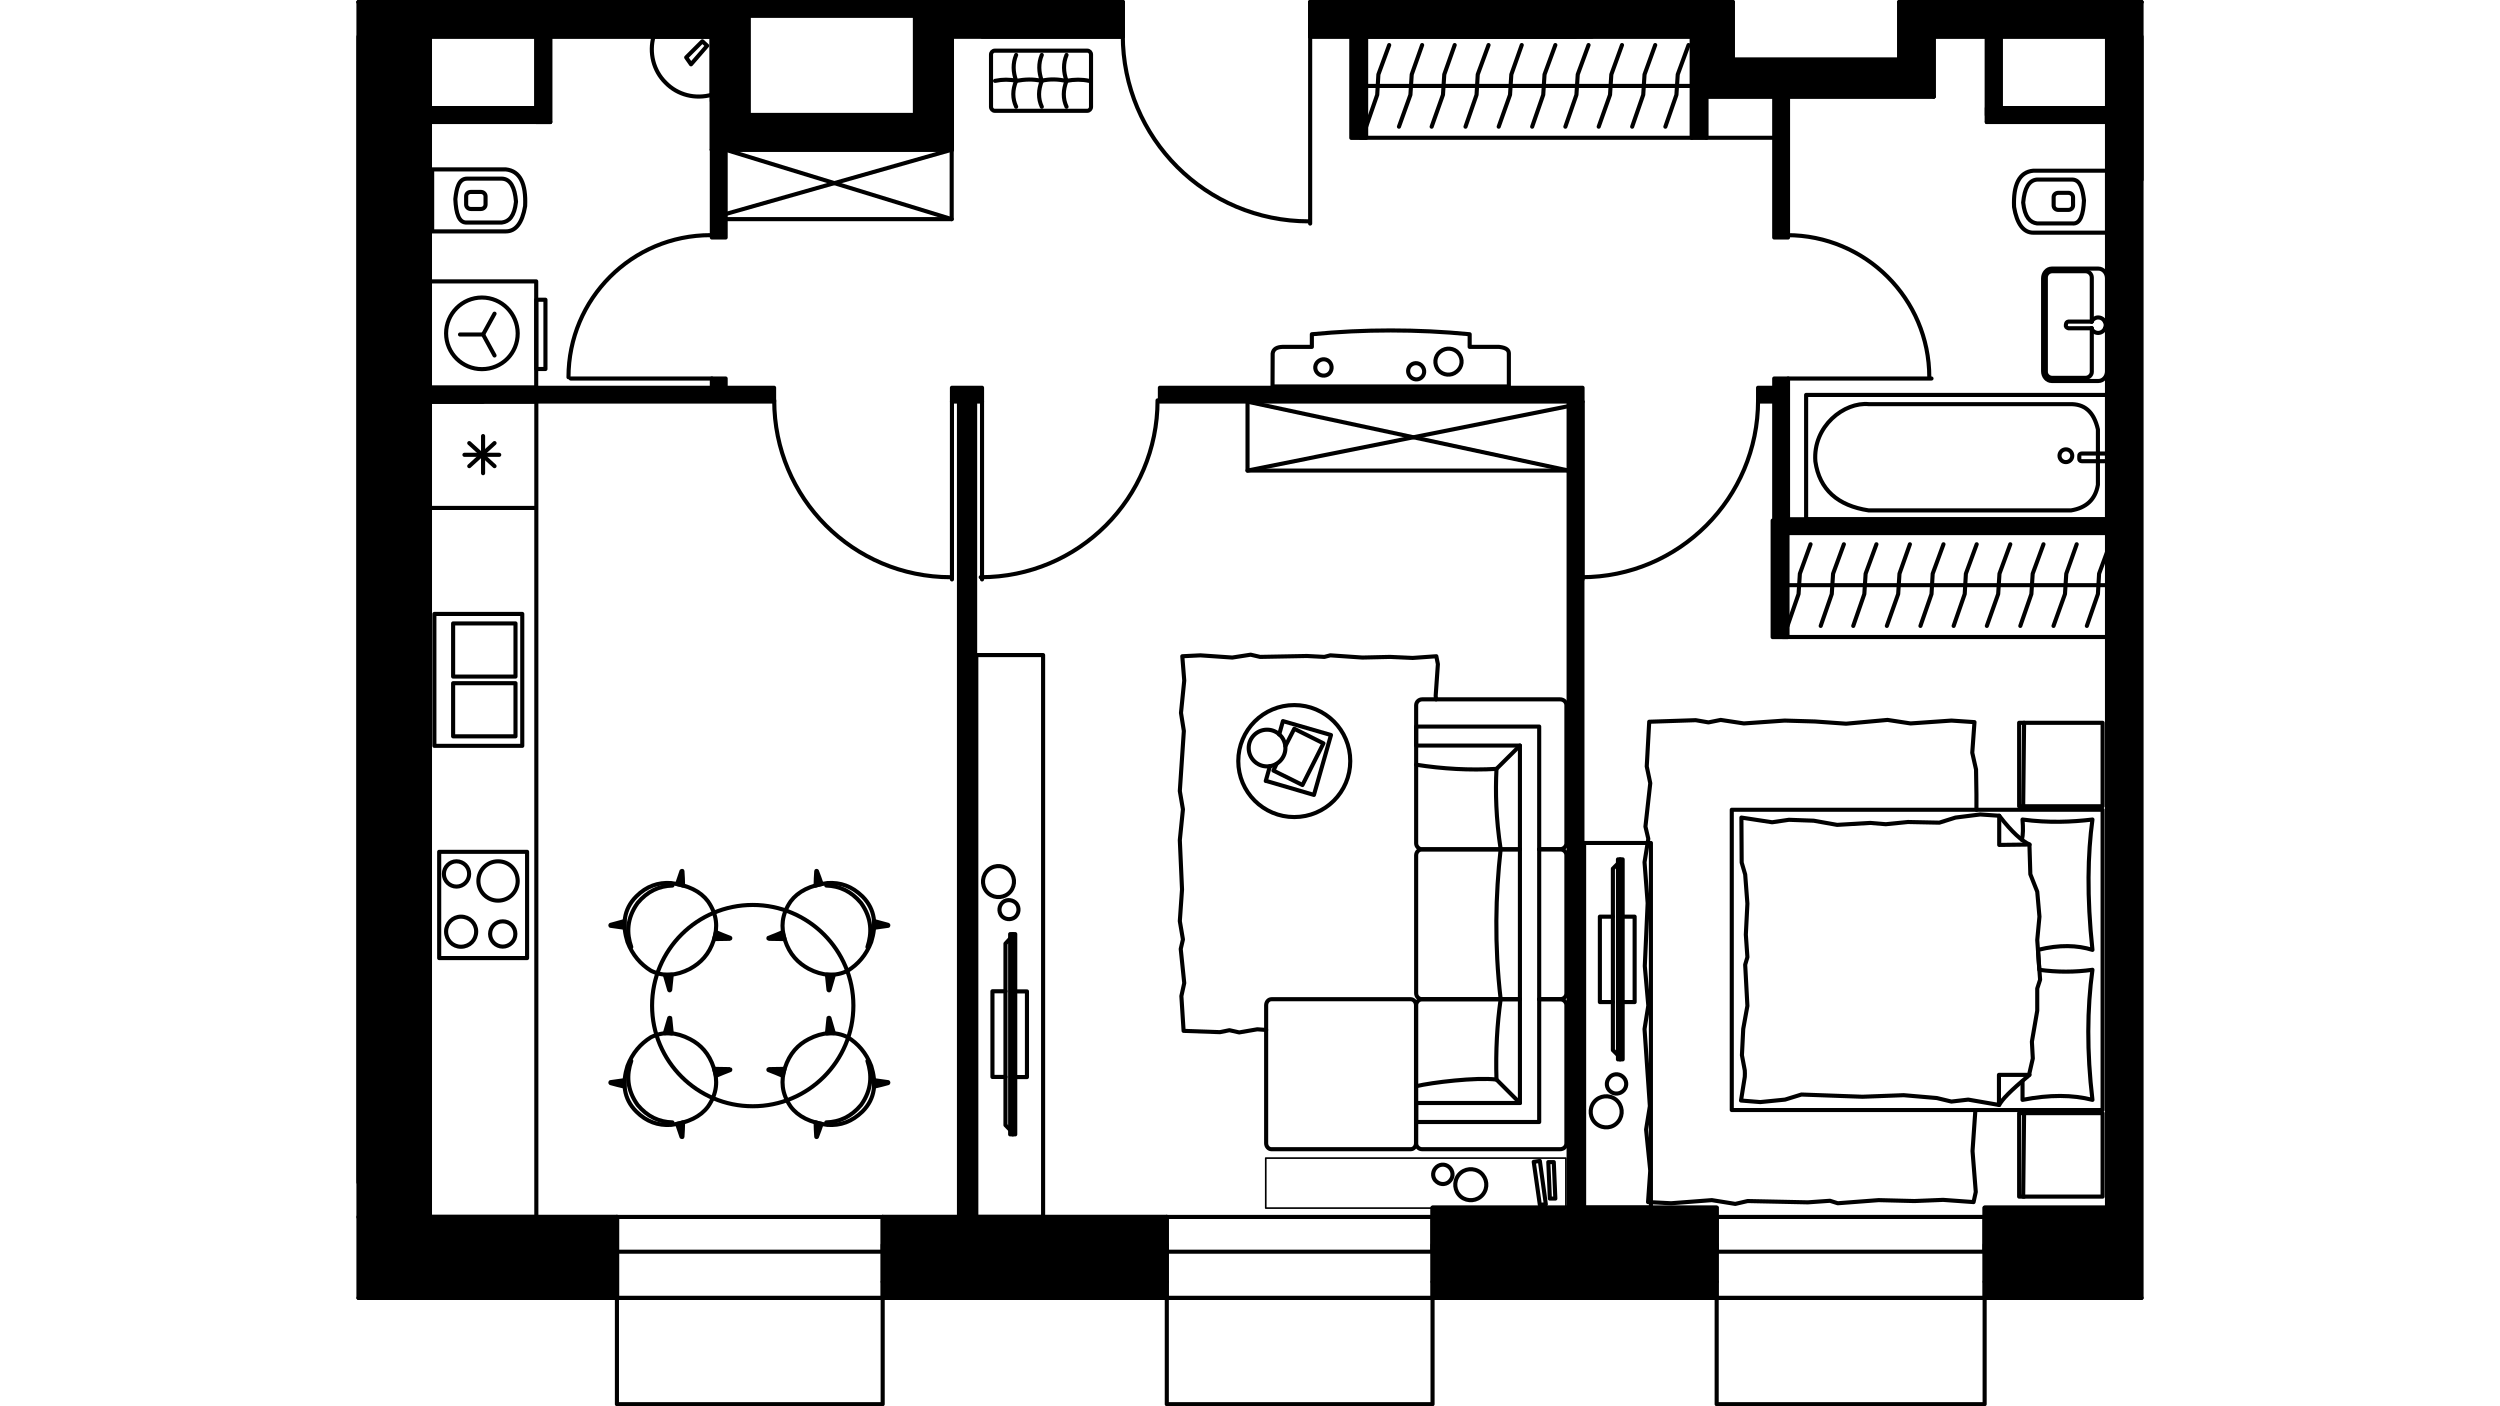 <?xml version="1.0" encoding="utf-8"?>
<!-- Generator: Adobe Illustrator 22.0.1, SVG Export Plug-In . SVG Version: 6.00 Build 0)  -->
<svg version="1.1" id="Слой_1" xmlns="http://www.w3.org/2000/svg" xmlns:xlink="http://www.w3.org/1999/xlink" x="0px" y="0px"
	 viewBox="0 0 1920 1080" style="enable-background:new 0 0 1920 1080;" xml:space="preserve">
<style type="text/css">
	.st0{fill:none;stroke:#000000;stroke-width:3.156;stroke-linecap:round;stroke-linejoin:round;stroke-miterlimit:22.926;}
	.st1{fill:none;stroke:#000000;stroke-width:1.279;stroke-linecap:round;stroke-linejoin:round;stroke-miterlimit:22.926;}
	.st2{fill:none;}
</style>
<g>
	<polygon class="st0" points="411.9,390.1 411.9,308.5 330.2,308.5 411.9,308.5 411.9,934.6 330.2,934.6 330.2,308.5 330.2,390.1 	
		"/>
	<rect x="337.3" y="654.2" class="st0" width="67.5" height="81.6"/>
	<rect x="333.6" y="471.5" class="st0" width="67.5" height="101.3"/>
	<line class="st0" x1="371" y1="334.9" x2="371" y2="363.4"/>
	<line class="st0" x1="379.8" y1="340.3" x2="360.4" y2="358"/>
	<line class="st0" x1="383.4" y1="349.3" x2="356.7" y2="349.3"/>
	<line class="st0" x1="379.8" y1="358" x2="360.4" y2="340.3"/>
	<rect x="348" y="478.8" class="st0" width="47.9" height="40.8"/>
	<rect x="348" y="524.7" class="st0" width="47.9" height="40.8"/>
	<path class="st0" d="M350.6,661.5c-5.3,0-9.7,4.4-9.7,9.7s4.4,9.7,9.7,9.7c5.3,0,9.7-4.4,9.7-9.7
		C360.4,665.9,356,661.5,350.6,661.5"/>
	<path class="st0" d="M382.5,661.5c-8.3,0-15.1,6.6-15.1,15.1c0,8.3,6.8,15.1,15.1,15.1c8.5,0,15.1-6.8,15.1-15.1
		C397.5,668,391,661.5,382.5,661.5"/>
	<path class="st0" d="M354,704c-6.3,0-11.4,5.1-11.4,11.4c0,6.6,5.1,11.7,11.4,11.7c6.6,0,11.7-5.1,11.7-11.7
		C365.7,709.1,360.6,704,354,704"/>
	<path class="st0" d="M386.1,707.6c-5.3,0-9.7,4.1-9.7,9.7c0,5.3,4.4,9.7,9.7,9.7c5.3,0,9.7-4.4,9.7-9.7
		C395.8,711.8,391.5,707.6,386.1,707.6"/>
	<polyline class="st0" points="500.5,28.1 546.7,28.1 546.7,74.2 	"/>
	<path class="st0" d="M502,27.8c-3.6,12.6-0.2,26.5,9.2,35.7c9.2,9.5,22.8,12.9,35.7,9.2"/>
	<polygon class="st0" points="527,44.1 539.4,31.7 543.1,35.1 530.7,49.4 	"/>
	<rect x="330.2" y="216.1" class="st0" width="81.6" height="81.6"/>
	<rect x="411.9" y="230.2" class="st0" width="7" height="53.2"/>
	<polyline class="st0" points="379.8,273 371,256.9 353.3,256.9 	"/>
	<line class="st0" x1="371" y1="256.9" x2="379.8" y2="240.9"/>
	<path class="st0" d="M370.1,228.5c-15.1,0-27.5,12.4-27.5,27.5c0,15.3,12.4,27.5,27.5,27.5c15.3,0,27.5-12.1,27.5-27.5
		C397.5,240.9,385.4,228.5,370.1,228.5"/>
	<rect x="1318.4" y="996.8" class="st0" width="205.8" height="81.6"/>
	<rect x="896.1" y="996.8" class="st0" width="204.1" height="81.6"/>
	<rect x="473.8" y="996.8" class="st0" width="204.1" height="81.6"/>
	<path class="st0" d="M473.8,961.3v23.1V961.3z"/>
	<path class="st0" d="M677.9,961.3v23.1V961.3z"/>
	<path class="st0" d="M473.8,984.4v12.4V984.4z"/>
	<path class="st0" d="M677.9,984.4v12.4V984.4z"/>
	<polyline class="st0" points="473.8,961.3 473.8,956 473.8,934.6 	"/>
	<polyline class="st0" points="677.9,961.3 677.9,956 677.9,934.6 	"/>
	<line class="st0" x1="459.7" y1="961.3" x2="473.8" y2="961.3"/>
	<line class="st0" x1="459.7" y1="984.4" x2="459.7" y2="961.3"/>
	<line class="st0" x1="692" y1="961.3" x2="677.9" y2="961.3"/>
	<line class="st0" x1="692" y1="984.4" x2="692" y2="961.3"/>
	<path class="st0" d="M896.1,961.3v23.1V961.3z"/>
	<path class="st0" d="M1100.2,961.3v23.1V961.3z"/>
	<path class="st0" d="M896.1,984.4v12.4V984.4z"/>
	<path class="st0" d="M1100.2,984.4v12.4V984.4z"/>
	<polyline class="st0" points="896.1,961.3 896.1,956 896.1,934.6 	"/>
	<polyline class="st0" points="1100.2,961.3 1100.2,956 1100.2,934.6 	"/>
	<line class="st0" x1="882" y1="961.3" x2="896.1" y2="961.3"/>
	<line class="st0" x1="882" y1="984.4" x2="882" y2="961.3"/>
	<line class="st0" x1="1114.3" y1="961.3" x2="1100.2" y2="961.3"/>
	<line class="st0" x1="1114.3" y1="984.4" x2="1114.3" y2="961.3"/>
	<path class="st0" d="M1318.4,961.3v23.1V961.3z"/>
	<path class="st0" d="M1524.2,961.3v23.1V961.3z"/>
	<path class="st0" d="M1318.4,984.4v12.4V984.4z"/>
	<path class="st0" d="M1524.2,984.4v12.4V984.4z"/>
	<polyline class="st0" points="1318.4,961.3 1318.4,956 1318.4,934.6 	"/>
	<polyline class="st0" points="1524.2,961.3 1524.2,956 1524.2,934.6 	"/>
	<line class="st0" x1="1306" y1="961.3" x2="1318.4" y2="961.3"/>
	<line class="st0" x1="1306" y1="984.4" x2="1306" y2="961.3"/>
	<line class="st0" x1="1536.6" y1="961.3" x2="1524.2" y2="961.3"/>
	<line class="st0" x1="1536.6" y1="984.4" x2="1536.6" y2="961.3"/>
	<line class="st0" x1="275.3" y1="996.8" x2="473.8" y2="996.8"/>
	<line class="st0" x1="677.9" y1="996.8" x2="896.1" y2="996.8"/>
	<line class="st0" x1="1100.2" y1="996.8" x2="1318.4" y2="996.8"/>
	<line class="st0" x1="1524.2" y1="996.8" x2="1644.7" y2="996.8"/>
	<line class="st0" x1="896.1" y1="934.6" x2="677.9" y2="934.6"/>
	<line class="st0" x1="473.8" y1="934.6" x2="330.2" y2="934.6"/>
	<line class="st0" x1="677.9" y1="996.8" x2="473.8" y2="996.8"/>
	<line class="st0" x1="677.9" y1="934.6" x2="473.8" y2="934.6"/>
	<polyline class="st0" points="677.9,961.3 574.9,961.3 473.8,961.3 	"/>
	<line class="st0" x1="677.9" y1="961.3" x2="677.9" y2="956"/>
	<line class="st0" x1="473.8" y1="961.3" x2="473.8" y2="956"/>
	<line class="st0" x1="1100.2" y1="996.8" x2="896.1" y2="996.8"/>
	<line class="st0" x1="1100.2" y1="934.6" x2="896.1" y2="934.6"/>
	<polyline class="st0" points="1100.2,961.3 999.1,961.3 896.1,961.3 	"/>
	<line class="st0" x1="1100.2" y1="961.3" x2="1100.2" y2="956"/>
	<line class="st0" x1="896.1" y1="961.3" x2="896.1" y2="956"/>
	<line class="st0" x1="1524.2" y1="996.8" x2="1318.4" y2="996.8"/>
	<line class="st0" x1="1524.2" y1="934.6" x2="1318.4" y2="934.6"/>
	<polyline class="st0" points="1524.2,961.3 1421.2,961.3 1318.4,961.3 	"/>
	<line class="st0" x1="1524.2" y1="961.3" x2="1524.2" y2="956"/>
	<line class="st0" x1="1318.4" y1="961.3" x2="1318.4" y2="956"/>
	<path class="st0" d="M275.3,28.1v880 M330.2,1.6h-54.9 M330.2,934.6v-26.5v-880"/>
	<line class="st0" x1="330.2" y1="308.5" x2="371" y2="308.5"/>
	<polyline class="st0" points="411.9,297.8 330.2,297.8 330.2,308.5 	"/>
	<path class="st0" d="M594.6,307.5c0,75.1,60.7,135.8,135.6,135.8"/>
	<line class="st0" x1="731.1" y1="308.5" x2="731.1" y2="445"/>
	<path class="st0" d="M753.2,443.3c75.1,0,135.8-60.7,135.8-135.8"/>
	<line class="st0" x1="754.2" y1="308.5" x2="754.2" y2="445"/>
	<path class="st0" d="M1214.6,443.3c74.8,0,135.6-60.7,135.6-135.8"/>
	<line class="st0" x1="1215.4" y1="308.5" x2="1215.4" y2="445"/>
	<path class="st0" d="M1481.7,289.7c0-60.3-49.1-109.1-109.3-109.1"/>
	<line class="st0" x1="1373.3" y1="290.7" x2="1483.4" y2="290.7"/>
	<line class="st0" x1="1618.2" y1="83" x2="1536.6" y2="83"/>
	<polyline class="st0" points="1525.9,93.7 1618.2,93.7 1618.2,83 	"/>
	<line class="st0" x1="546.7" y1="28.1" x2="546.7" y2="77.6"/>
	<path class="st0" d="M545.7,180.6c-60.3,0-109.1,48.8-109.1,109.1"/>
	<line class="st0" x1="546.7" y1="290.7" x2="438.3" y2="290.7"/>
	<line class="st0" x1="330.2" y1="93.7" x2="422.6" y2="93.7"/>
	<polyline class="st0" points="411.9,83 330.2,83 330.2,93.7 	"/>
	<line class="st0" x1="1618.2" y1="138.1" x2="1618.2" y2="927.5"/>
	<line class="st0" x1="1458.6" y1="1.6" x2="1458.6" y2="45.8"/>
	<line class="st0" x1="1485.1" y1="74.2" x2="1485.1" y2="28.1"/>
	<line class="st0" x1="1458.6" y1="45.8" x2="1330.8" y2="45.8"/>
	<line class="st0" x1="1304" y1="74.2" x2="1485.1" y2="74.2"/>
	<line class="st0" x1="1330.8" y1="45.8" x2="1330.8" y2="1.6"/>
	<line class="st0" x1="1304" y1="28.1" x2="1304" y2="74.2"/>
	<line class="st0" x1="1485.1" y1="28.1" x2="1618.2" y2="28.1"/>
	<line class="st0" x1="1644.7" y1="1.6" x2="1458.6" y2="1.6"/>
	<line class="st0" x1="330.2" y1="28.1" x2="546.7" y2="28.1"/>
	<line class="st0" x1="578.5" y1="1.6" x2="275.3" y2="1.6"/>
	<polyline class="st0" points="1006.2,28.1 1006.2,21 1006.2,1.6 	"/>
	<polyline class="st0" points="862.3,28.1 862.3,21 862.3,1.6 	"/>
	<line class="st0" x1="731.1" y1="28.1" x2="862.3" y2="28.1"/>
	<line class="st0" x1="1006.2" y1="28.1" x2="1304" y2="28.1"/>
	<line class="st0" x1="1330.8" y1="1.6" x2="1006.2" y2="1.6"/>
	<line class="st0" x1="862.3" y1="1.6" x2="702.7" y2="1.6"/>
	<path class="st0" d="M862.3,27.1c0,79,63.9,142.9,142.9,142.9"/>
	<line class="st0" x1="1006.2" y1="28.1" x2="1006.2" y2="171.7"/>
	<line class="st0" x1="862.3" y1="28.1" x2="862.3" y2="21"/>
	<line class="st0" x1="1006.2" y1="28.1" x2="1006.2" y2="21"/>
	<polyline class="st0" points="1618.2,927.5 1524.2,927.5 1524.2,961.3 1536.6,961.3 	"/>
	<path class="st0" d="M1306,961.3h12.4 M1318.4,961.3v-33.8h-218.2v33.8h14.1"/>
	<path class="st0" d="M1210,1.6h-163 M1047,28.1h163"/>
	<polyline class="st0" points="754.2,28.1 862.3,28.1 862.3,1.6 754.2,1.6 	"/>
	<path class="st0" d="M1222.6,1.6h-108.4 M1114.3,28.1h108.4"/>
	<path class="st0" d="M1618.2,28.1v110.1 M1644.7,1.6h-26.5 M1644.7,138.1v-110"/>
	<line class="st0" x1="411.9" y1="28.1" x2="411.9" y2="83"/>
	<polyline class="st0" points="422.6,93.7 422.6,28.1 411.9,28.1 	"/>
	<line class="st0" x1="1525.9" y1="28.1" x2="1525.9" y2="93.7"/>
	<polyline class="st0" points="1536.6,83 1536.6,28.1 1525.9,28.1 	"/>
	<line class="st0" x1="546.7" y1="28.1" x2="546.7" y2="115"/>
	<line class="st0" x1="574.9" y1="88.3" x2="574.9" y2="12"/>
	<line class="st0" x1="546.7" y1="115" x2="731.1" y2="115"/>
	<line class="st0" x1="702.7" y1="88.3" x2="574.9" y2="88.3"/>
	<line class="st0" x1="731.1" y1="115" x2="731.1" y2="28.1"/>
	<polyline class="st0" points="574.9,12 702.7,12 702.7,88.3 	"/>
	<line class="st0" x1="702.7" y1="1.6" x2="574.9" y2="1.6"/>
	<polygon points="1458.6,1.6 1458.6,45.8 1330.8,45.8 1330.8,1.6 1006.2,1.6 1006.2,21 1006.2,28.1 1304,28.1 1304,74.2 
		1362.6,74.2 1373.3,74.2 1485.1,74.2 1485.1,28.1 1525.9,28.1 1536.6,28.1 1618.2,28.1 1618.2,83 1618.2,93.7 1618.2,129.1 
		1618.2,131.1 1618.2,136.2 1618.2,138.1 1618.2,173.6 1618.2,180.6 1618.2,216.1 1618.2,297.8 1618.2,398.8 1618.2,409.5 
		1618.2,927.5 1524.2,927.5 1524.2,934.6 1524.2,961.3 1524.2,984.4 1524.2,996.8 1644.7,996.8 1644.7,409.5 1644.7,398.8 
		1644.7,297.8 1644.7,216.1 1644.7,177 1644.7,173.6 1644.7,138.1 1644.7,136.2 1644.7,131.1 1644.7,93.7 1644.7,83 1644.7,1.6 	"/>
	<polygon class="st0" points="1458.6,1.6 1458.6,45.8 1330.8,45.8 1330.8,1.6 1006.2,1.6 1006.2,21 1006.2,28.1 1304,28.1 
		1304,74.2 1362.6,74.2 1373.3,74.2 1485.1,74.2 1485.1,28.1 1525.9,28.1 1536.6,28.1 1618.2,28.1 1618.2,83 1618.2,93.7 
		1618.2,129.1 1618.2,131.1 1618.2,136.2 1618.2,138.1 1618.2,173.6 1618.2,180.6 1618.2,216.1 1618.2,297.8 1618.2,398.8 
		1618.2,409.5 1618.2,927.5 1524.2,927.5 1524.2,934.6 1524.2,961.3 1524.2,984.4 1524.2,996.8 1644.7,996.8 1644.7,409.5 
		1644.7,398.8 1644.7,297.8 1644.7,216.1 1644.7,177 1644.7,173.6 1644.7,138.1 1644.7,136.2 1644.7,131.1 1644.7,93.7 1644.7,83 
		1644.7,1.6 	"/>
	<polygon points="1318.4,961.3 1318.4,934.6 1318.4,927.5 1215.4,927.5 1204.7,927.5 1100.2,927.5 1100.2,934.6 1100.2,961.3 
		1100.2,984.4 1100.2,996.8 1318.4,996.8 1318.4,984.4 	"/>
	<polygon class="st0" points="1318.4,961.3 1318.4,934.6 1318.4,927.5 1215.4,927.5 1204.7,927.5 1100.2,927.5 1100.2,934.6 
		1100.2,961.3 1100.2,984.4 1100.2,996.8 1318.4,996.8 1318.4,984.4 	"/>
	<polygon points="896.1,961.3 896.1,956 896.1,934.6 748.9,934.6 736.5,934.6 677.9,934.6 677.9,956 677.9,961.3 677.9,984.4 
		677.9,996.8 896.1,996.8 896.1,984.4 	"/>
	<polygon class="st0" points="896.1,961.3 896.1,956 896.1,934.6 748.9,934.6 736.5,934.6 677.9,934.6 677.9,956 677.9,961.3 
		677.9,984.4 677.9,996.8 896.1,996.8 896.1,984.4 	"/>
	<rect x="275.3" y="1.6" width="54.9" height="933.2"/>
	<rect x="275.3" y="1.6" class="st0" width="54.9" height="933.2"/>
	<rect x="275.3" y="934.6" width="198.7" height="62.2"/>
	<rect x="275.3" y="934.6" class="st0" width="198.7" height="62.2"/>
	<path d="M574.9,28.1V12h127.8v76.3H574.9V28.1L574.9,28.1z M330.2,28.1h81.6h10.7h79.2h44.9v44.7V115H731V28h131.2V1.6H702.7H578.5
		H330.2V28.1L330.2,28.1z"/>
	<path class="st0" d="M574.9,28.1V12h127.8v76.3H574.9V28.1L574.9,28.1z M330.2,28.1h81.6h10.7h79.2h44.9v44.7V115H731V28h131.2V1.6
		H702.7H578.5H330.2V28.1L330.2,28.1z"/>
	<rect x="330.2" y="83" width="81.6" height="10.6"/>
	<rect x="330.2" y="83" class="st0" width="81.6" height="10.6"/>
	<rect x="411.9" y="28.1" width="10.6" height="65.6"/>
	<rect x="411.9" y="28.1" class="st0" width="10.6" height="65.6"/>
	<rect x="1525.9" y="83" width="92.3" height="10.6"/>
	<rect x="1525.9" y="83" class="st0" width="92.3" height="10.6"/>
	<rect x="1525.9" y="28.1" width="10.6" height="60.3"/>
	<rect x="1525.9" y="28.1" class="st0" width="10.6" height="60.3"/>
	<rect x="1362.6" y="290.7" width="10.6" height="118.9"/>
	<rect x="1362.6" y="290.7" class="st0" width="10.6" height="118.9"/>
	<rect x="1373.3" y="398.8" width="244.8" height="10.6"/>
	<rect x="1373.3" y="398.8" class="st0" width="244.8" height="10.6"/>
	<rect x="1350.2" y="297.8" width="12.4" height="10.6"/>
	<rect x="1350.2" y="297.8" class="st0" width="12.4" height="10.6"/>
	<rect x="890.8" y="297.8" width="324.6" height="10.6"/>
	<rect x="890.8" y="297.8" class="st0" width="324.6" height="10.6"/>
	<rect x="1204.7" y="308.5" width="10.6" height="619.1"/>
	<rect x="1204.7" y="308.5" class="st0" width="10.6" height="619.1"/>
	<rect x="736.5" y="308.5" width="12.4" height="626.2"/>
	<rect x="736.5" y="308.5" class="st0" width="12.4" height="626.2"/>
	<rect x="731.1" y="297.8" width="23.1" height="10.6"/>
	<rect x="731.1" y="297.8" class="st0" width="23.1" height="10.6"/>
	<rect x="330.2" y="297.8" width="264.3" height="10.6"/>
	<rect x="330.2" y="297.8" class="st0" width="264.3" height="10.6"/>
	<rect x="546.7" y="290.7" width="10.6" height="7.1"/>
	<rect x="546.7" y="290.7" class="st0" width="10.6" height="7.1"/>
	<rect x="546.7" y="115" width="10.6" height="67.4"/>
	<rect x="546.7" y="115" class="st0" width="10.6" height="67.4"/>
	<rect x="1362.6" y="74.2" width="10.6" height="108.2"/>
	<rect x="1362.6" y="74.2" class="st0" width="10.6" height="108.2"/>
	<path class="st0" d="M331.9,130.1c19,0,37.7,0,56.6,0c10.9,1.2,15.6,10.9,14.8,28.2c-2.2,13.1-7.3,19.4-14.8,19.4h-56.6V130.1z"/>
	<path class="st0" d="M358.7,137.2c9,0,18,0,26.7,0c6.6,0.2,10,6.6,10.9,17.7c-1.2,11.2-5.3,15.3-10.9,16c-8.7,0-17.7,0-26.7,0
		c-6.3,0.5-8.5-7-9-18C350.6,144.9,352.1,137.2,358.7,137.2L358.7,137.2z"/>
	<path class="st0" d="M361.6,147.4h7.7c2,0,3.6,1.5,3.6,3.4v6.3c0,1.9-1.6,3.4-3.6,3.4h-7.7c-2,0-3.6-1.5-3.6-3.4v-6.3
		C357.9,148.9,359.6,147.4,361.6,147.4L361.6,147.4z"/>
	<path class="st0" d="M1618.2,131.1c-19,0-37.7,0-56.6,0c-10.9,1-15.5,10.9-14.8,27.9c2.2,13.1,7.3,19.7,14.8,19.7h56.6V131.1z"/>
	<path class="st0" d="M1591.5,137.9c-9,0-18,0-27,0c-6.3,0.5-9.7,6.6-10.7,17.7c1.2,11.2,5.3,15.3,10.7,16c9,0,18,0,27,0
		c6.3,0.7,8.5-7,9-17.7C1599.5,145.7,1598,138.1,1591.5,137.9z"/>
	<path class="st0" d="M1580.8,148.1h7.7c2,0,3.6,1.5,3.6,3.4v6.3c0,1.9-1.6,3.4-3.6,3.4h-7.7c-2,0-3.6-1.5-3.6-3.4v-6.3
		C1577.1,149.6,1578.8,148.1,1580.8,148.1L1580.8,148.1z"/>
	<path class="st0" d="M1569.1,285.1v-71.3c0-4.1,3-7.5,6.6-7.5h35.9c3.6,0,6.6,3.4,6.6,7.5v71.3c0,4.1-3,7.5-6.6,7.5h-35.9
		C1572,292.6,1569.1,289.2,1569.1,285.1L1569.1,285.1z"/>
	<path class="st0" d="M1606.5,247v-33.8c0-2.7-2.2-4.9-4.9-4.9h-25.5c-2.7,0-4.9,2.2-4.9,4.9v72.4c0,2.4,2.2,4.6,4.9,4.6h25.5
		c2.7,0,4.9-2.2,4.9-4.6v-33.5"/>
	<path class="st0" d="M1616.5,247h1.7v5.1c-0.5,0-1,0-1.5,0 M1606.5,252.1c-6.1,0-12.1,0-18,0c-1.5-0.5-2.2-1.2-1.9-2.7
		c0.2-1.5,0.7-2.2,1.9-2.4h18"/>
	<path class="st0" d="M1606.3,247c1-1.9,2.9-3.2,5.1-3.2c3.2,0,5.8,2.7,5.8,5.8c0,3.4-2.7,6.1-5.8,6.1c-2.4,0-4.4-1.5-5.3-3.6"/>
	<rect x="1387.1" y="303.3" class="st0" width="231.1" height="95.5"/>
	<path class="st0" d="M1435.2,392c51.8,0,103.5,0,155.3,0c11.4-1.9,18.7-8,20.7-19.7c0-14.1,0-28.2,0-42.5
		c-3.2-14.1-10.7-19.7-21.6-19.4c-51.3,0-102.8,0-154.3,0c-18.7-1.9-43.2,16.8-41.1,44C1397.3,376,1411.4,388.4,1435.2,392
		L1435.2,392z"/>
	<path class="st0" d="M1591.5,350c0-2.7-2.2-4.9-4.9-4.9c-2.7,0-4.9,2.2-4.9,4.9c0,2.7,2.2,4.9,4.9,4.9S1591.5,352.7,1591.5,350z"/>
	<path class="st0" d="M1598.8,348.3h17.5c1.1,0,1.9,0.8,1.9,1.7v2.5c0,0.9-0.9,1.7-1.9,1.7h-17.5c-1.1,0-1.9-0.8-1.9-1.7V350
		C1596.8,349.1,1597.7,348.3,1598.8,348.3L1598.8,348.3z"/>
	<line class="st0" x1="1623.1" y1="449.4" x2="1368.9" y2="449.4"/>
	<polyline class="st0" points="1620.4,418 1612.1,440.6 1611.2,456.2 1602.7,480.7 	"/>
	<polyline class="st0" points="1594.9,418 1586.9,440.6 1585.9,456.2 1577.1,480.7 	"/>
	<polyline class="st0" points="1569.4,418 1561.1,440.6 1560.1,456.2 1551.6,480.7 	"/>
	<polyline class="st0" points="1543.9,418 1535.6,440.6 1534.6,456.2 1525.9,480.7 	"/>
	<polyline class="st0" points="1518.1,418 1509.8,440.6 1508.9,456.2 1500.4,480.7 	"/>
	<polyline class="st0" points="1492.6,418 1484.3,440.6 1483.4,456.2 1474.9,480.7 	"/>
	<polyline class="st0" points="1466.8,418 1458.8,440.6 1457.8,456.2 1449.1,480.7 	"/>
	<polyline class="st0" points="1441.1,418 1432.8,440.6 1431.8,456.2 1423.3,480.7 	"/>
	<polyline class="st0" points="1416.1,418 1407.8,440.6 1406.8,456.2 1398.3,480.7 	"/>
	<polyline class="st0" points="1390.5,418 1382.3,440.6 1381.3,456.2 1372.8,480.7 	"/>
	<line class="st0" x1="1623.1" y1="489.2" x2="1368.9" y2="489.2"/>
	<rect x="1361.4" y="399.8" width="11.4" height="89.5"/>
	<rect x="1361.4" y="399.8" class="st0" width="11.4" height="89.5"/>
	<polyline class="st0" points="1517.9,621.9 1517.9,610 1517.6,591 1514.7,578.1 1516.4,554.6 1498.7,553.4 1467.3,555.6 
		1449.6,552.9 1417.8,555.8 1393.9,554.1 1370.6,553.4 1339.3,555.6 1321.5,552.9 1312.1,554.8 1302.3,553.1 1266.6,554.3 
		1264.7,588.6 1267.4,601.5 1263.7,634.8 1265.9,644.2 1263,662.2 1265.4,693.6 1263.2,741.9 1265.9,772.3 1263,790.3 1267.1,849.5 
		1264.2,867.5 1267.4,899.1 1265.7,923.2 1283.4,924.1 1314.7,921.7 1332.7,924.6 1342.2,922.4 1388.4,923.4 1405.4,922.2 
		1411.4,924.1 1442.8,921.7 1470.2,922.4 1492.3,921.5 1515.7,923.2 1517.4,915.4 1514.9,884 1517.1,852.5 	"/>
	<rect x="1330" y="621.9" class="st0" width="284.8" height="230.6"/>
	<path class="st0" d="M1535.4,648.9v-22.4l-14.6-1l-19,2.4l-12.4,3.9l-24.1-0.5l-17,1.7l-11.9-1l-25.5,1.5l-18-3.2l-19-0.7
		l-12.9,1.9l-23.6-3.6l0.2,34.5l2.7,9.2l1.7,22.4l-1.2,23.8l1.2,17.3l-1.7,5.8l1.7,31.6l-3.2,17.7l-1,20.2l2.2,11.7
		c0.2,1.5,0,3.2,0,4.9l-2.9,18.2l14.8,1.2l19-1.9l12.6-3.9l46.9,1.7l31.6-1.2l25.5,2.2l11.2,2.7l12.9-1.5l23.6,4.1v-23.1h23.1
		l2.9-12.6l-0.7-12.9l4.1-23.8v-17l2.2-6.8l-2.2-30.4l1.7-18l-1.7-19.2l-5.3-13.4l-0.7-22.8L1535.4,648.9L1535.4,648.9z"/>
	<path class="st0" d="M1535.4,626.5c10,12.9,17.5,19.4,23.3,22.1"/>
	<path class="st0" d="M1535.4,848.6c2.2-4.1,8-10.4,23.3-23.1"/>
	<path class="st0" d="M1552.8,645c1-3.9,1-9,0.5-15.6c20.2,2.7,37.7,1.9,53.7,0c-3.6,26.5-4.4,58.8,0,100.1
		c-11.7-3.6-25.3-4.1-41.8,0c0.2,5.1,0.7,10.2,1,15.3c13.6,1.9,27.2,1.9,40.8,0c-4.1,29.9-4.4,62.9,0,99.9
		c-15.1-3.9-32.8-4.1-53.7,0c0-4.9,0-9.5,0-14.1"/>
	<rect x="1550.7" y="555.1" class="st0" width="64.1" height="64.1"/>
	<polyline class="st0" points="1554.5,555.1 1553.8,619.2 1554.5,619.2 	"/>
	<rect x="1550.7" y="854.9" class="st0" width="64.1" height="64.1"/>
	<polyline class="st0" points="1554.5,854.9 1553.8,919 1554.5,919 	"/>
	<rect x="1216.6" y="647.4" class="st0" width="51.3" height="280.1"/>
	<path class="st0" d="M1247.2,837.2c2.7-3.2,2.2-7.8-1-10.4c-3.2-2.7-8-2.2-10.4,1c-2.7,3.2-2.2,8,1,10.4
		C1239.9,840.8,1244.5,840.3,1247.2,837.2"/>
	<path class="st0" d="M1242.8,861.4c4.1-5.1,3.4-12.6-1.7-16.8c-5.1-4.1-12.6-3.4-16.8,1.7c-4.1,5.1-3.4,12.6,1.7,16.8
		C1231.2,867.3,1238.7,866.6,1242.8,861.4"/>
	<path class="st0" d="M1246.2,704h9.2v65.6h-9.2 M1238.7,769.6h-10V704h10"/>
	<rect x="1242.6" y="660" width="3.6" height="153.6"/>
	<rect x="1242.6" y="660" class="st0" width="3.6" height="153.6"/>
	<polyline class="st0" points="1242.6,810.4 1238.7,806.5 1238.7,667.1 1242.6,663.2 	"/>
	<line class="st0" x1="1244.3" y1="813.6" x2="1244.3" y2="660"/>
	<path class="st0" d="M976.5,767.4h106.9c2.3,0,4.1,2.1,4.1,4.6v106c0,2.5-1.8,4.6-4.1,4.6H976.5c-2.3,0-4.1-2.1-4.1-4.6V772.1
		C972.4,769.5,974.2,767.4,976.5,767.4L976.5,767.4z"/>
	<path class="st0" d="M1182.1,767.4h16c2.7,0,4.9,2.2,4.9,4.6v106c0,2.7-2.2,4.6-4.9,4.6h-105.9c-2.4,0-4.6-1.9-4.6-4.6V772
		c0-2.4,2.2-4.6,4.6-4.6h75.1"/>
	<path class="st0" d="M1182.1,652.3h16c2.7,0,4.9,1.9,4.9,4.6v105.9c0,2.7-2.2,4.6-4.9,4.6h-16 M1167.3,767.4h-75.1
		c-2.4,0-4.6-1.9-4.6-4.6V656.9c0-2.7,2.2-4.6,4.6-4.6h75.1"/>
	<path class="st0" d="M1167.3,652.3h-75.1c-2.4,0-4.6-2.2-4.6-4.6v-106c0-2.7,2.2-4.6,4.6-4.6h105.9c2.7,0,4.9,1.9,4.9,4.6v105.9
		c0,2.4-2.2,4.6-4.9,4.6h-16"/>
	<polygon class="st0" points="1087.6,861.7 1182.1,861.7 1182.1,558 1087.6,558 1087.6,572.6 1167.3,572.6 1167.3,847.1 
		1087.6,847.1 	"/>
	<path class="st0" d="M1087.6,834.2c12.1-2.9,46.2-7,61.7-5.1c-0.7-22.1,0.5-42.5,3.2-61.7c-4.9-42.3-3.9-79.9,0-115.2
		c-3.6-23.8-4.1-43.7-3.2-61.7c-20.7,1.2-41.3,0-61.7-3.2"/>
	<line class="st0" x1="1149.3" y1="829.1" x2="1167.3" y2="847.1"/>
	<line class="st0" x1="1149.3" y1="590.5" x2="1167.3" y2="572.6"/>
	<polyline class="st0" points="972.4,791 965.6,790.5 951.7,792.9 944.2,791.2 936.9,792.7 909,791.7 907.3,765 909.5,755 
		906.8,728.8 908.5,721.5 906.1,707.4 907.8,683.1 906.1,645.2 908.5,621.6 906.1,607.5 909.2,561.4 907,547.5 909.5,522.7 908,504 
		921.9,503.3 946.4,505 960.5,502.8 967.8,504.5 1003.7,503.8 1017.1,504.5 1021.7,503.3 1046.3,505 1067.6,504.5 1084.9,505.3 
		1103.1,504 1104.3,510.1 1102.6,534.4 1102.9,537.1 	"/>
	<rect x="972.1" y="889.4" class="st1" width="230.5" height="38.4"/>
	<polygon class="st0" points="1187.2,924.9 1182.6,891.6 1177.9,892.3 1182.6,925.3 	"/>
	<polygon class="st0" points="1190.3,920.5 1189.1,892.5 1193.3,892.5 1194.5,920.5 	"/>
	<path class="st0" d="M1112.8,896.2c-3.2-2.7-7.8-2.2-10.4,1c-2.7,3.2-2.2,8,1,10.4c3.2,2.7,8,2.2,10.4-1
		C1116.5,903.5,1116,898.9,1112.8,896.2"/>
	<path class="st0" d="M1137.1,900.6c-5.1-4.1-12.6-3.4-16.8,1.7c-4.1,5.1-3.4,12.6,1.7,16.8c5.1,4.1,12.6,3.4,16.8-1.7
		C1143,912.2,1142.2,904.9,1137.1,900.6"/>
	<rect x="749.8" y="503.1" class="st0" width="51.3" height="431.5"/>
	<path class="st0" d="M780.7,694c2.4,3.2,1.9,7.8-1.2,10.4c-3.2,2.4-7.8,1.9-10.4-1.2c-2.4-3.2-1.9-7.8,1.2-10.4
		C773.4,690.4,778,690.9,780.7,694"/>
	<path class="st0" d="M776.1,669.5c4.1,5.1,3.4,12.6-1.7,16.8c-5.1,4.1-12.6,3.4-16.8-1.7c-4.1-5.1-3.4-12.6,1.7-16.8
		C764.4,663.7,771.9,664.4,776.1,669.5"/>
	<path class="st0" d="M779.7,827.2h9v-65.8h-9 M772.2,761.3h-10v65.8h10"/>
	<rect x="775.8" y="717.4" width="3.9" height="153.8"/>
	<rect x="775.8" y="717.4" class="st0" width="3.9" height="153.8"/>
	<polyline class="st0" points="775.8,720.8 772.2,724.7 772.2,864.1 775.8,867.8 	"/>
	<line class="st0" x1="777.8" y1="717.4" x2="777.8" y2="871.2"/>
	<polyline class="st0" points="975.3,588.4 972.1,599.8 972.6,599.8 1009.1,610.5 1022.2,564.5 985.3,553.8 982.4,564.1 	"/>
	<polyline class="st0" points="980.4,586.7 978,591.8 1000.3,602.9 1016.4,570.9 994,559.7 987.2,573 	"/>
	<ellipse class="st0" cx="973.1" cy="574.5" rx="14.1" ry="14.1"/>
	<ellipse class="st0" cx="994" cy="584.5" rx="43" ry="43"/>
	<polyline class="st0" points="958.1,308.5 958.1,361.4 1204.7,361.4 	"/>
	<line class="st0" x1="958.1" y1="361.4" x2="1204.7" y2="311.9"/>
	<line class="st0" x1="958.1" y1="308.5" x2="1204.7" y2="361.4"/>
	<line class="st0" x1="1299.2" y1="66" x2="1045" y2="66"/>
	<polyline class="st0" points="1296.8,34.6 1288.5,57.2 1287.5,72.8 1279,97.3 	"/>
	<polyline class="st0" points="1271.2,34.6 1263,57.2 1262,72.8 1253.5,97.3 	"/>
	<polyline class="st0" points="1245.7,34.6 1237.5,57.2 1236.5,72.8 1227.8,97.3 	"/>
	<polyline class="st0" points="1220,34.6 1211.7,57.2 1210.7,72.8 1202.2,97.3 	"/>
	<polyline class="st0" points="1194.5,34.6 1186.2,57.2 1185.2,72.8 1176.7,97.3 	"/>
	<polyline class="st0" points="1168.7,34.6 1160.7,57.2 1159.7,72.8 1151,97.3 	"/>
	<polyline class="st0" points="1143.2,34.6 1134.9,57.2 1134,72.8 1125.5,97.3 	"/>
	<polyline class="st0" points="1117.2,34.6 1109.2,57.2 1108.2,72.8 1099.5,97.3 	"/>
	<polyline class="st0" points="1092.2,34.6 1084.2,57.2 1083.2,72.8 1074.4,97.3 	"/>
	<polyline class="st0" points="1066.9,34.6 1058.6,57.2 1057.7,72.8 1049.2,97.3 	"/>
	<line class="st0" x1="1299.2" y1="105.8" x2="1045" y2="105.8"/>
	<rect x="1037.8" y="16.4" width="11.4" height="89.5"/>
	<rect x="1037.8" y="16.4" class="st0" width="11.4" height="89.5"/>
	<rect x="1299.2" y="16.4" width="11.4" height="89.5"/>
	<rect x="1299.2" y="16.4" class="st0" width="11.4" height="89.5"/>
	<line class="st0" x1="1310.6" y1="105.8" x2="1362.6" y2="105.8"/>
	<path class="st0" d="M977.3,296.8h181.5c0-11.4,0-13.8,0-25.3c0-2.4-1.5-4.4-7.5-5.1h-22.6c0-3.2,0-6.6,0-9.7
		c-40.3-3.9-80.9-3.9-121.2,0v9.7c-7.5,0-15.1,0-22.6,0c-4.1,0.2-7,1.5-7.5,5.1L977.3,296.8L977.3,296.8z"/>
	<path class="st0" d="M1082.9,289c-2.2-2.7-1.9-6.6,0.7-8.7c2.7-2.2,6.6-1.7,8.7,1c2.2,2.7,1.9,6.6-0.7,8.7
		C1089,292.2,1085.1,291.7,1082.9,289"/>
	<path class="st0" d="M1104.6,284.2c-3.4-4.4-2.9-10.7,1.5-14.1c4.4-3.6,10.7-2.9,14.1,1.2c3.6,4.4,2.9,10.7-1.5,14.1
		C1114.5,289,1108.2,288.3,1104.6,284.2"/>
	<path class="st0" d="M1011.5,286.1c-2.2-2.7-1.7-6.6,1-8.7c2.7-2.2,6.6-1.9,8.7,0.7c2.2,2.7,1.9,6.8-0.7,9
		C1017.8,289.3,1013.7,288.8,1011.5,286.1"/>
	<path class="st0" d="M761.1,82.1V41.9c0-1.6,1.3-3,2.9-3h71c1.6,0,2.9,1.3,2.9,3v40.2c0,1.6-1.3,3-2.9,3h-71
		C762.4,85.1,761.1,83.7,761.1,82.1L761.1,82.1z"/>
	<path class="st0" d="M764.2,62.1c5.8-1.2,11.4-1.2,16.3,0c6.6-1.2,12.9-1.5,19.2,0c6.8-1.7,13.1-1.2,19.2,0
		c6.3-1.2,12.1-1.2,17.5,0"/>
	<path class="st0" d="M780.4,82c-2.9-6.3-2.9-12.9,0-19.9c-2.4-6.8-2.7-13.4,0-19.9"/>
	<path class="st0" d="M800.1,82c-2.9-6.3-2.7-12.9,0-19.9c-2.4-6.8-2.7-13.4,0-19.9"/>
	<path class="st0" d="M819.1,82c-2.9-6.3-2.7-12.9,0-19.9c-2.4-6.8-2.7-13.4,0-19.9"/>
	<polyline class="st0" points="730.9,115 730.9,168.3 557.2,168.3 	"/>
	<line class="st0" x1="730.9" y1="168.3" x2="557.2" y2="115"/>
	<line class="st0" x1="730.9" y1="115" x2="557.2" y2="164.4"/>
	<circle class="st0" cx="578.1" cy="772.3" r="77.3"/>
	<path class="st0" d="M515.4,678.2c13.1,1.7,22.6,6.3,28.4,14.1c7,10.2,7.5,19.9,4.4,29.6c-3.6,11.2-10.2,17.7-18.2,22.1
		c-10.7,5.6-20.7,6.1-30.1,1.5c-7.8-4.9-14.1-11.9-18-22.1c-3.9-12.6-3.4-24.8,6.8-35C496.4,680.7,505.4,677.5,515.4,678.2
		L515.4,678.2z"/>
	<path class="st0" d="M484.8,727.3c-3.6-10.4-3.6-21.9,4.9-33.8c7.5-9,16.5-13.1,26.7-13.4"/>
	<path d="M520,679c1.2-3.4,2.2-6.6,3.4-10c0.2-0.2,0.7-0.2,0.7,0c0.2,3.6,0.5,7.3,0.5,11.2C523.1,679.7,521.4,679.2,520,679L520,679
		z"/>
	<path class="st0" d="M520,679c1.2-3.4,2.2-6.6,3.4-10c0.2-0.2,0.7-0.2,0.7,0c0.2,3.6,0.5,7.3,0.5,11.2
		C523.1,679.7,521.4,679.2,520,679L520,679z"/>
	<path d="M549.9,715.9c3.9,1.7,7,2.9,10.9,4.4c0.2,0.2,0,0.7-0.2,0.7c-4.1,0-8,0.2-12.1,0.2C548.9,719.6,549.4,717.9,549.9,715.9z"
		/>
	<path class="st0" d="M549.9,715.9c3.9,1.7,7,2.9,10.9,4.4c0.2,0.2,0,0.7-0.2,0.7c-4.1,0-8,0.2-12.1,0.2
		C548.9,719.6,549.4,717.9,549.9,715.9z"/>
	<path d="M515.9,748.5c-0.5,4.1-0.7,7.8-1.2,11.7c-0.2,0.5-0.5,0.5-0.7,0.2c-1.2-3.9-2.2-7.8-3.4-11.7
		C512.2,748.7,514.2,748.7,515.9,748.5z"/>
	<path class="st0" d="M515.9,748.5c-0.5,4.1-0.7,7.8-1.2,11.7c-0.2,0.5-0.5,0.5-0.7,0.2c-1.2-3.9-2.2-7.8-3.4-11.7
		C512.2,748.7,514.2,748.7,515.9,748.5z"/>
	<path d="M479.6,712.5c-3.9-0.5-7-1-10.7-1.5c-0.2-0.2-0.2-0.5,0-0.7c3.6-1,7-1.9,10.7-2.9C479.6,709.1,479.6,710.8,479.6,712.5z"/>
	<path class="st0" d="M479.6,712.5c-3.9-0.5-7-1-10.7-1.5c-0.2-0.2-0.2-0.5,0-0.7c3.6-1,7-1.9,10.7-2.9
		C479.6,709.1,479.6,710.8,479.6,712.5z"/>
	<path class="st0" d="M635.4,678.2c-12.9,1.7-22.4,6.3-28.2,14.1c-7,10.2-7.5,19.9-4.4,29.6c3.6,11.2,10.2,17.7,18.2,22.1
		c10.7,5.6,20.7,6.1,30.1,1.5c7.8-4.9,14.1-11.9,18-22.1c3.9-12.6,3.4-24.8-6.8-35C654.3,680.7,645.6,677.5,635.4,678.2L635.4,678.2
		z"/>
	<path class="st0" d="M666.2,727.3c3.4-10.4,3.6-21.9-4.9-33.8c-7.5-9-16.5-13.1-26.7-13.4"/>
	<path d="M631,679c-1.2-3.4-2.2-6.6-3.6-10c0-0.2-0.5-0.2-0.5,0c-0.2,3.6-0.5,7.3-0.5,11.2C627.9,679.7,629.6,679.2,631,679L631,679
		z"/>
	<path class="st0" d="M631,679c-1.2-3.4-2.2-6.6-3.6-10c0-0.2-0.5-0.2-0.5,0c-0.2,3.6-0.5,7.3-0.5,11.2
		C627.9,679.7,629.6,679.2,631,679L631,679z"/>
	<path d="M601.1,715.9c-3.9,1.7-7,2.9-10.9,4.4c-0.2,0.2,0,0.7,0.2,0.7c3.9,0,8,0.2,12.1,0.2C602.1,719.6,601.6,717.9,601.1,715.9z"
		/>
	<path class="st0" d="M601.1,715.9c-3.9,1.7-7,2.9-10.9,4.4c-0.2,0.2,0,0.7,0.2,0.7c3.9,0,8,0.2,12.1,0.2
		C602.1,719.6,601.6,717.9,601.1,715.9z"/>
	<path d="M635.1,748.5c0.5,4.1,0.7,7.8,1.2,11.7c0.2,0.5,0.5,0.5,0.7,0.2c1.2-3.9,2.2-7.8,3.4-11.7
		C638.8,748.7,636.9,748.7,635.1,748.5z"/>
	<path class="st0" d="M635.1,748.5c0.5,4.1,0.7,7.8,1.2,11.7c0.2,0.5,0.5,0.5,0.7,0.2c1.2-3.9,2.2-7.8,3.4-11.7
		C638.8,748.7,636.9,748.7,635.1,748.5z"/>
	<path d="M671.4,712.5c3.9-0.5,6.8-1,10.7-1.5c0.2-0.2,0.2-0.5,0-0.7c-3.6-1-7-1.9-10.7-2.9C671.4,709.1,671.4,710.8,671.4,712.5z"
		/>
	<path class="st0" d="M671.4,712.5c3.9-0.5,6.8-1,10.7-1.5c0.2-0.2,0.2-0.5,0-0.7c-3.6-1-7-1.9-10.7-2.9
		C671.4,709.1,671.4,710.8,671.4,712.5z"/>
	<path class="st0" d="M515.4,863.9c13.1-1.7,22.6-6.3,28.4-14.1c7-10.2,7.5-19.9,4.4-29.6c-3.6-11.2-10.2-18-18.2-22.1
		c-10.7-5.6-20.7-6.1-30.1-1.5c-7.8,4.9-14.1,11.9-18,22.1c-3.9,12.6-3.4,24.8,6.8,35C496.4,861.4,505.4,864.6,515.4,863.9
		L515.4,863.9z"/>
	<path class="st0" d="M484.8,814.8c-3.6,10.4-3.6,21.9,4.9,33.8c7.5,9,16.5,13.1,26.7,13.4"/>
	<path d="M520,863.1c1.2,3.4,2.2,6.6,3.4,10c0.2,0.2,0.7,0.2,0.7,0c0.2-3.6,0.5-7.3,0.5-11.2C523.1,862.4,521.4,862.9,520,863.1
		L520,863.1z"/>
	<path class="st0" d="M520,863.1c1.2,3.4,2.2,6.6,3.4,10c0.2,0.2,0.7,0.2,0.7,0c0.2-3.6,0.5-7.3,0.5-11.2
		C523.1,862.4,521.4,862.9,520,863.1L520,863.1z"/>
	<path d="M549.9,826.2c3.9-1.7,7-2.9,10.9-4.4c0.2-0.2,0-0.7-0.2-0.7c-4.1,0-8-0.2-12.1-0.2C548.9,822.6,549.4,824.3,549.9,826.2z"
		/>
	<path class="st0" d="M549.9,826.2c3.9-1.7,7-2.9,10.9-4.4c0.2-0.2,0-0.7-0.2-0.7c-4.1,0-8-0.2-12.1-0.2
		C548.9,822.6,549.4,824.3,549.9,826.2z"/>
	<path d="M515.9,793.7c-0.5-4.1-0.7-7.8-1.2-11.9c-0.2-0.2-0.5-0.2-0.7,0c-1.2,3.9-2.2,7.8-3.4,11.7
		C512.2,793.4,514.2,793.4,515.9,793.7z"/>
	<path class="st0" d="M515.9,793.7c-0.5-4.1-0.7-7.8-1.2-11.9c-0.2-0.2-0.5-0.2-0.7,0c-1.2,3.9-2.2,7.8-3.4,11.7
		C512.2,793.4,514.2,793.4,515.9,793.7z"/>
	<path d="M479.6,829.6c-3.9,0.5-7,1-10.7,1.5c-0.2,0.2-0.2,0.5,0,0.7c3.6,1,7,1.9,10.7,2.7C479.6,833,479.6,831.3,479.6,829.6z"/>
	<path class="st0" d="M479.6,829.6c-3.9,0.5-7,1-10.7,1.5c-0.2,0.2-0.2,0.5,0,0.7c3.6,1,7,1.9,10.7,2.7
		C479.6,833,479.6,831.3,479.6,829.6z"/>
	<path class="st0" d="M635.4,863.9c-12.9-1.7-22.4-6.3-28.2-14.1c-7-10.2-7.5-19.9-4.4-29.6c3.6-11.2,10.2-18,18.2-22.1
		c10.7-5.6,20.7-6.1,30.1-1.5c7.8,4.9,14.1,11.9,18,22.1c3.9,12.6,3.4,24.8-6.8,35C654.3,861.4,645.6,864.6,635.4,863.9L635.4,863.9
		z"/>
	<path class="st0" d="M666.2,814.8c3.4,10.4,3.6,21.9-4.9,33.8c-7.5,9-16.5,13.1-26.7,13.4"/>
	<path d="M631,863.1c-1.2,3.4-2.2,6.6-3.6,10c0,0.2-0.5,0.2-0.5,0c-0.2-3.6-0.5-7.3-0.5-11.2C627.9,862.4,629.6,862.9,631,863.1
		L631,863.1z"/>
	<path class="st0" d="M631,863.1c-1.2,3.4-2.2,6.6-3.6,10c0,0.2-0.5,0.2-0.5,0c-0.2-3.6-0.5-7.3-0.5-11.2
		C627.9,862.4,629.6,862.9,631,863.1L631,863.1z"/>
	<path d="M601.1,826.2c-3.9-1.7-7-2.9-10.9-4.4c-0.2-0.2,0-0.7,0.2-0.7c3.9,0,8-0.2,12.1-0.2C602.1,822.6,601.6,824.3,601.1,826.2z"
		/>
	<path class="st0" d="M601.1,826.2c-3.9-1.7-7-2.9-10.9-4.4c-0.2-0.2,0-0.7,0.2-0.7c3.9,0,8-0.2,12.1-0.2
		C602.1,822.6,601.6,824.3,601.1,826.2z"/>
	<path d="M635.1,793.7c0.5-4.1,0.7-7.8,1.2-11.9c0.2-0.2,0.5-0.2,0.7,0c1.2,3.9,2.2,7.8,3.4,11.7
		C638.8,793.4,636.9,793.4,635.1,793.7z"/>
	<path class="st0" d="M635.1,793.7c0.5-4.1,0.7-7.8,1.2-11.9c0.2-0.2,0.5-0.2,0.7,0c1.2,3.9,2.2,7.8,3.4,11.7
		C638.8,793.4,636.9,793.4,635.1,793.7z"/>
	<path d="M671.4,829.6c3.9,0.5,6.8,1,10.7,1.5c0.2,0.2,0.2,0.5,0,0.7c-3.6,1-7,1.9-10.7,2.7C671.4,833,671.4,831.3,671.4,829.6z"/>
	<path class="st0" d="M671.4,829.6c3.9,0.5,6.8,1,10.7,1.5c0.2,0.2,0.2,0.5,0,0.7c-3.6,1-7,1.9-10.7,2.7
		C671.4,833,671.4,831.3,671.4,829.6z"/>
</g>
<rect id="additional_x5F_bathroom" x="453.7" y="206.8" class="st2" width="1" height="1"/>
<rect id="all2_x5F_kitchen" x="537.6" y="459.4" class="st2" width="1" height="1"/>
<rect id="bed_x5F_livingroom" x="943.3" y="762.7" class="st2" width="1" height="1"/>
<rect id="good_x5F_night" x="1442" y="735.1" class="st2" width="1" height="1"/>
</svg>
